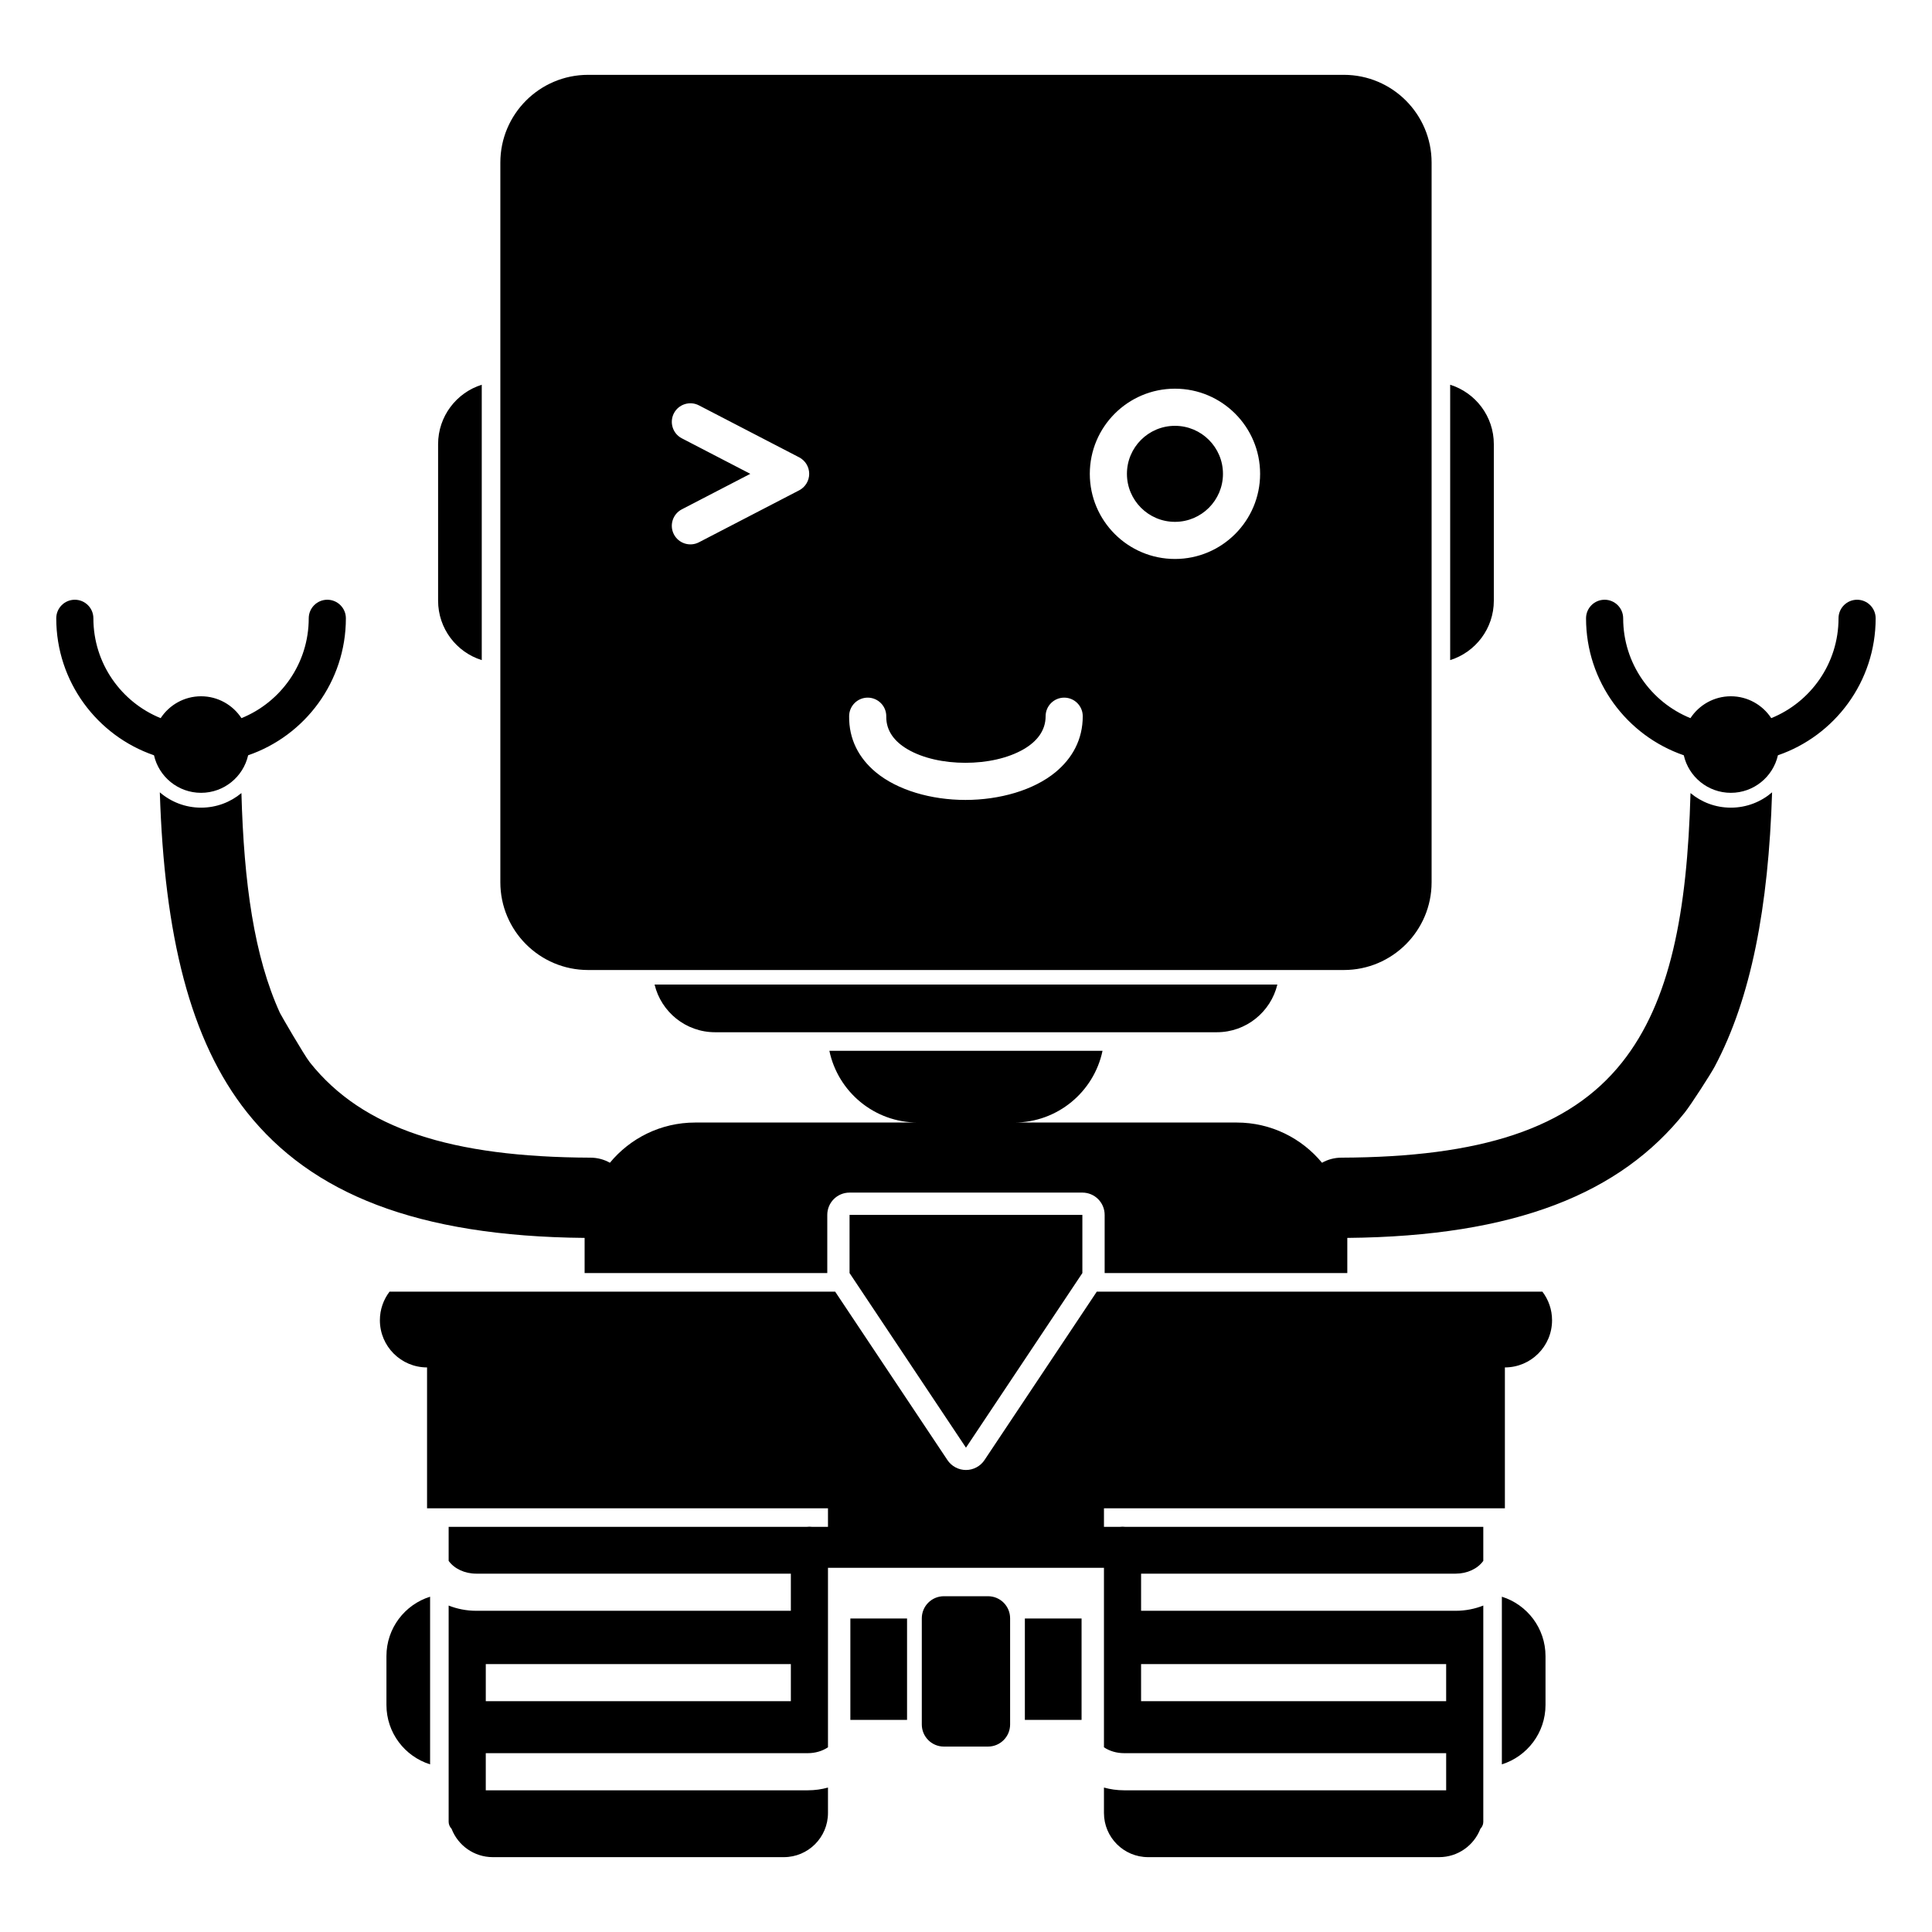 <?xml version="1.0" encoding="UTF-8"?>
<!-- Uploaded to: ICON Repo, www.svgrepo.com, Generator: ICON Repo Mixer Tools -->
<svg fill="#000000" width="800px" height="800px" version="1.1" viewBox="144 144 512 512" xmlns="http://www.w3.org/2000/svg">
 <path d="m434.66 486.3h118.09c1.605 2.106 2.562 4.731 2.562 7.586 0 6.898-5.602 12.496-12.5 12.496v37.332h-106.25v4.922h4.129c0.258-0.031 0.52-0.051 0.789-0.051s0.535 0.02 0.793 0.051h94.816v9.012c-1.477 2.078-4.266 3.387-7.305 3.387h-83.383v9.84h83.383c2.613 0 5.078-0.504 7.305-1.387v57.316c0 0.168-0.016 0.336-0.051 0.504-0.109 0.512-0.375 0.973-0.727 1.355l-0.004 0.012c-1.695 4.379-5.945 7.488-10.922 7.488h-77.121c-6.461 0-11.703-5.246-11.703-11.699v-6.742c1.688 0.473 3.481 0.727 5.348 0.727h85.34v-9.84h-85.34c-2.008 0-3.875-0.57-5.348-1.555v-47.574h-73.137v47.574c-1.473 0.984-3.336 1.555-5.344 1.555h-85.344v9.84h85.344c1.863 0 3.656-0.254 5.344-0.727v6.742c0 6.453-5.242 11.699-11.699 11.699h-77.125c-4.973 0-9.227-3.109-10.918-7.488-0.496-0.543-0.785-1.184-0.785-1.871v-57.316c2.227 0.883 4.695 1.387 7.305 1.387h83.383v-9.84h-83.383c-3.039 0-5.824-1.309-7.305-3.387v-9.012h94.816c0.258-0.031 0.523-0.051 0.793-0.051s0.535 0.02 0.793 0.051h4.125v-4.922h-106.25v-37.332c-6.898 0-12.5-5.598-12.5-12.496 0-2.856 0.957-5.481 2.562-7.586h118.09l29.754 44.633c1.094 1.645 2.938 2.629 4.914 2.629 1.973 0 3.816-0.984 4.91-2.629zm-176.68 80.844c-6.703 2.086-11.57 8.355-11.57 15.734v12.949c0 7.391 4.867 13.648 11.57 15.746zm284.03 0c6.699 2.086 11.566 8.355 11.566 15.734v12.949c0 7.391-4.867 13.648-11.566 15.746zm-130.32 5.727c0-3.238-2.621-5.856-5.852-5.856h-11.699c-3.231 0-5.852 2.617-5.852 5.856v28.133c0 3.227 2.621 5.856 5.852 5.856h11.699c3.231 0 5.852-2.629 5.852-5.856zm18.938 26.914h-15.027v-26.863h15.027zm-46.25 0h-15.023v-26.863h15.023zm-111.64-14.789v9.84h80.848v-9.84zm173.66 0v9.84h80.848v-9.84zm-15.559-119.04h-61.699v15.418l30.852 46.277 30.848-46.277zm63.539-13.777-0.016-0.047c1.516-0.848 3.262-1.332 5.121-1.34 36.82-0.137 60.367-7.617 74.371-25.238 12.805-16.109 17.277-39.773 18.148-71.383 2.898 2.422 6.625 3.867 10.691 3.867 4.176 0 7.996-1.535 10.93-4.062-0.957 30.395-5.543 54.516-15.219 72.699-1.055 1.988-6.285 10.094-7.898 12.121-17.078 21.48-44.922 32.848-89.457 33.262v9.316h-64.305v-15.418c0-3.269-2.644-5.906-5.906-5.906h-61.699c-3.262 0-5.902 2.637-5.902 5.906v15.418h-64.309v-9.316c-44.535-0.414-72.379-11.781-89.457-33.262-15.156-19.059-21.93-47.102-23.117-84.82 2.934 2.527 6.754 4.062 10.93 4.062 4.066 0 7.793-1.445 10.695-3.867 0.656 23.902 3.375 43.27 10.199 58.254 0.211 0.465 6.422 11.207 7.945 13.129 14.004 17.621 37.551 25.102 74.375 25.238 1.855 0.008 3.602 0.492 5.117 1.34l-0.016 0.047c5.375-6.535 13.52-10.695 22.625-10.695h59c-11.527 0-21.16-8.156-23.43-19.012h72.387c-2.269 10.855-11.902 19.012-23.426 19.012h58.996c9.09 0 17.219 4.152 22.594 10.656zm-11.867-47.262h-165.04c1.738 7.242 8.262 12.637 16.035 12.637h132.97c7.773 0 14.297-5.394 16.035-12.637zm40.879-27.109v-190.72c0-12.832-10.418-23.254-23.254-23.254h-200.29c-12.832 0-23.25 10.422-23.25 23.254v190.72c0 12.832 10.418 23.254 23.25 23.254h200.29c12.836 0 23.254-10.422 23.254-23.254zm-154.36-44.082c-0.094 6.199 2.59 11.188 7.047 14.906 5.734 4.781 14.719 7.359 23.773 7.359 9.043 0 18.051-2.559 23.852-7.34 4.492-3.707 7.238-8.68 7.238-14.848 0-2.715-2.203-4.922-4.918-4.922s-4.922 2.207-4.922 4.922c0 3.918-2.41 6.742-5.754 8.707-4.227 2.473-9.875 3.641-15.492 3.641-5.613 0-11.234-1.16-15.414-3.629-3.285-1.949-5.629-4.754-5.57-8.648 0.043-2.707-2.129-4.949-4.844-4.992-2.715-0.039-4.953 2.129-4.996 4.844zm-161.04 0.59c-2.285-3.484-6.231-5.797-10.707-5.797-4.477 0-8.422 2.312-10.707 5.797-10.449-4.242-17.828-14.496-17.828-26.461 0-2.715-2.203-4.918-4.922-4.918-2.715 0-4.918 2.203-4.918 4.918 0 16.816 10.836 31.125 25.902 36.301 1.293 5.699 6.391 9.949 12.473 9.949 6.086 0 11.18-4.25 12.477-9.949 15.062-5.176 25.902-19.484 25.902-36.301 0-2.715-2.207-4.918-4.922-4.918s-4.922 2.203-4.922 4.918c0 11.965-7.375 22.219-17.828 26.461zm405.41 0c10.449-4.242 17.828-14.496 17.828-26.461 0-2.715 2.207-4.918 4.922-4.918s4.918 2.203 4.918 4.918c0 16.816-10.836 31.125-25.902 36.301-1.293 5.699-6.391 9.949-12.473 9.949s-11.18-4.25-12.473-9.949c-15.066-5.176-25.902-19.484-25.902-36.301 0-2.715 2.203-4.918 4.918-4.918s4.922 2.203 4.922 4.918c0 11.965 7.379 22.219 17.828 26.461 2.285-3.484 6.231-5.797 10.707-5.797s8.422 2.312 10.707 5.797zm-341.73-88.355c-6.699 2.098-11.57 8.355-11.57 15.746v41.484c0 7.391 4.871 13.648 11.57 15.746zm256.64 0c6.703 2.098 11.57 8.355 11.57 15.746v41.484c0 7.391-4.867 13.648-11.57 15.746zm-72.934 1.043c-12.453 0-22.566 10.109-22.566 22.566 0 12.445 10.113 22.562 22.566 22.562 12.453 0 22.566-10.117 22.566-22.562 0-12.457-10.113-22.566-22.566-22.566zm-130.68 13.156 18.141 9.41-18.141 9.406c-2.414 1.25-3.356 4.223-2.106 6.633s4.223 3.356 6.633 2.106l26.57-13.777c1.629-0.848 2.652-2.539 2.652-4.367 0-1.84-1.023-3.523-2.652-4.371l-26.57-13.773c-2.41-1.25-5.383-0.309-6.633 2.094-1.25 2.422-0.309 5.394 2.106 6.641zm130.68-3.312c7.023 0 12.723 5.695 12.723 12.723 0 7.016-5.699 12.723-12.723 12.723-7.023 0-12.727-5.707-12.727-12.723 0-7.027 5.703-12.723 12.727-12.723z" fill-rule="evenodd"/>
</svg>